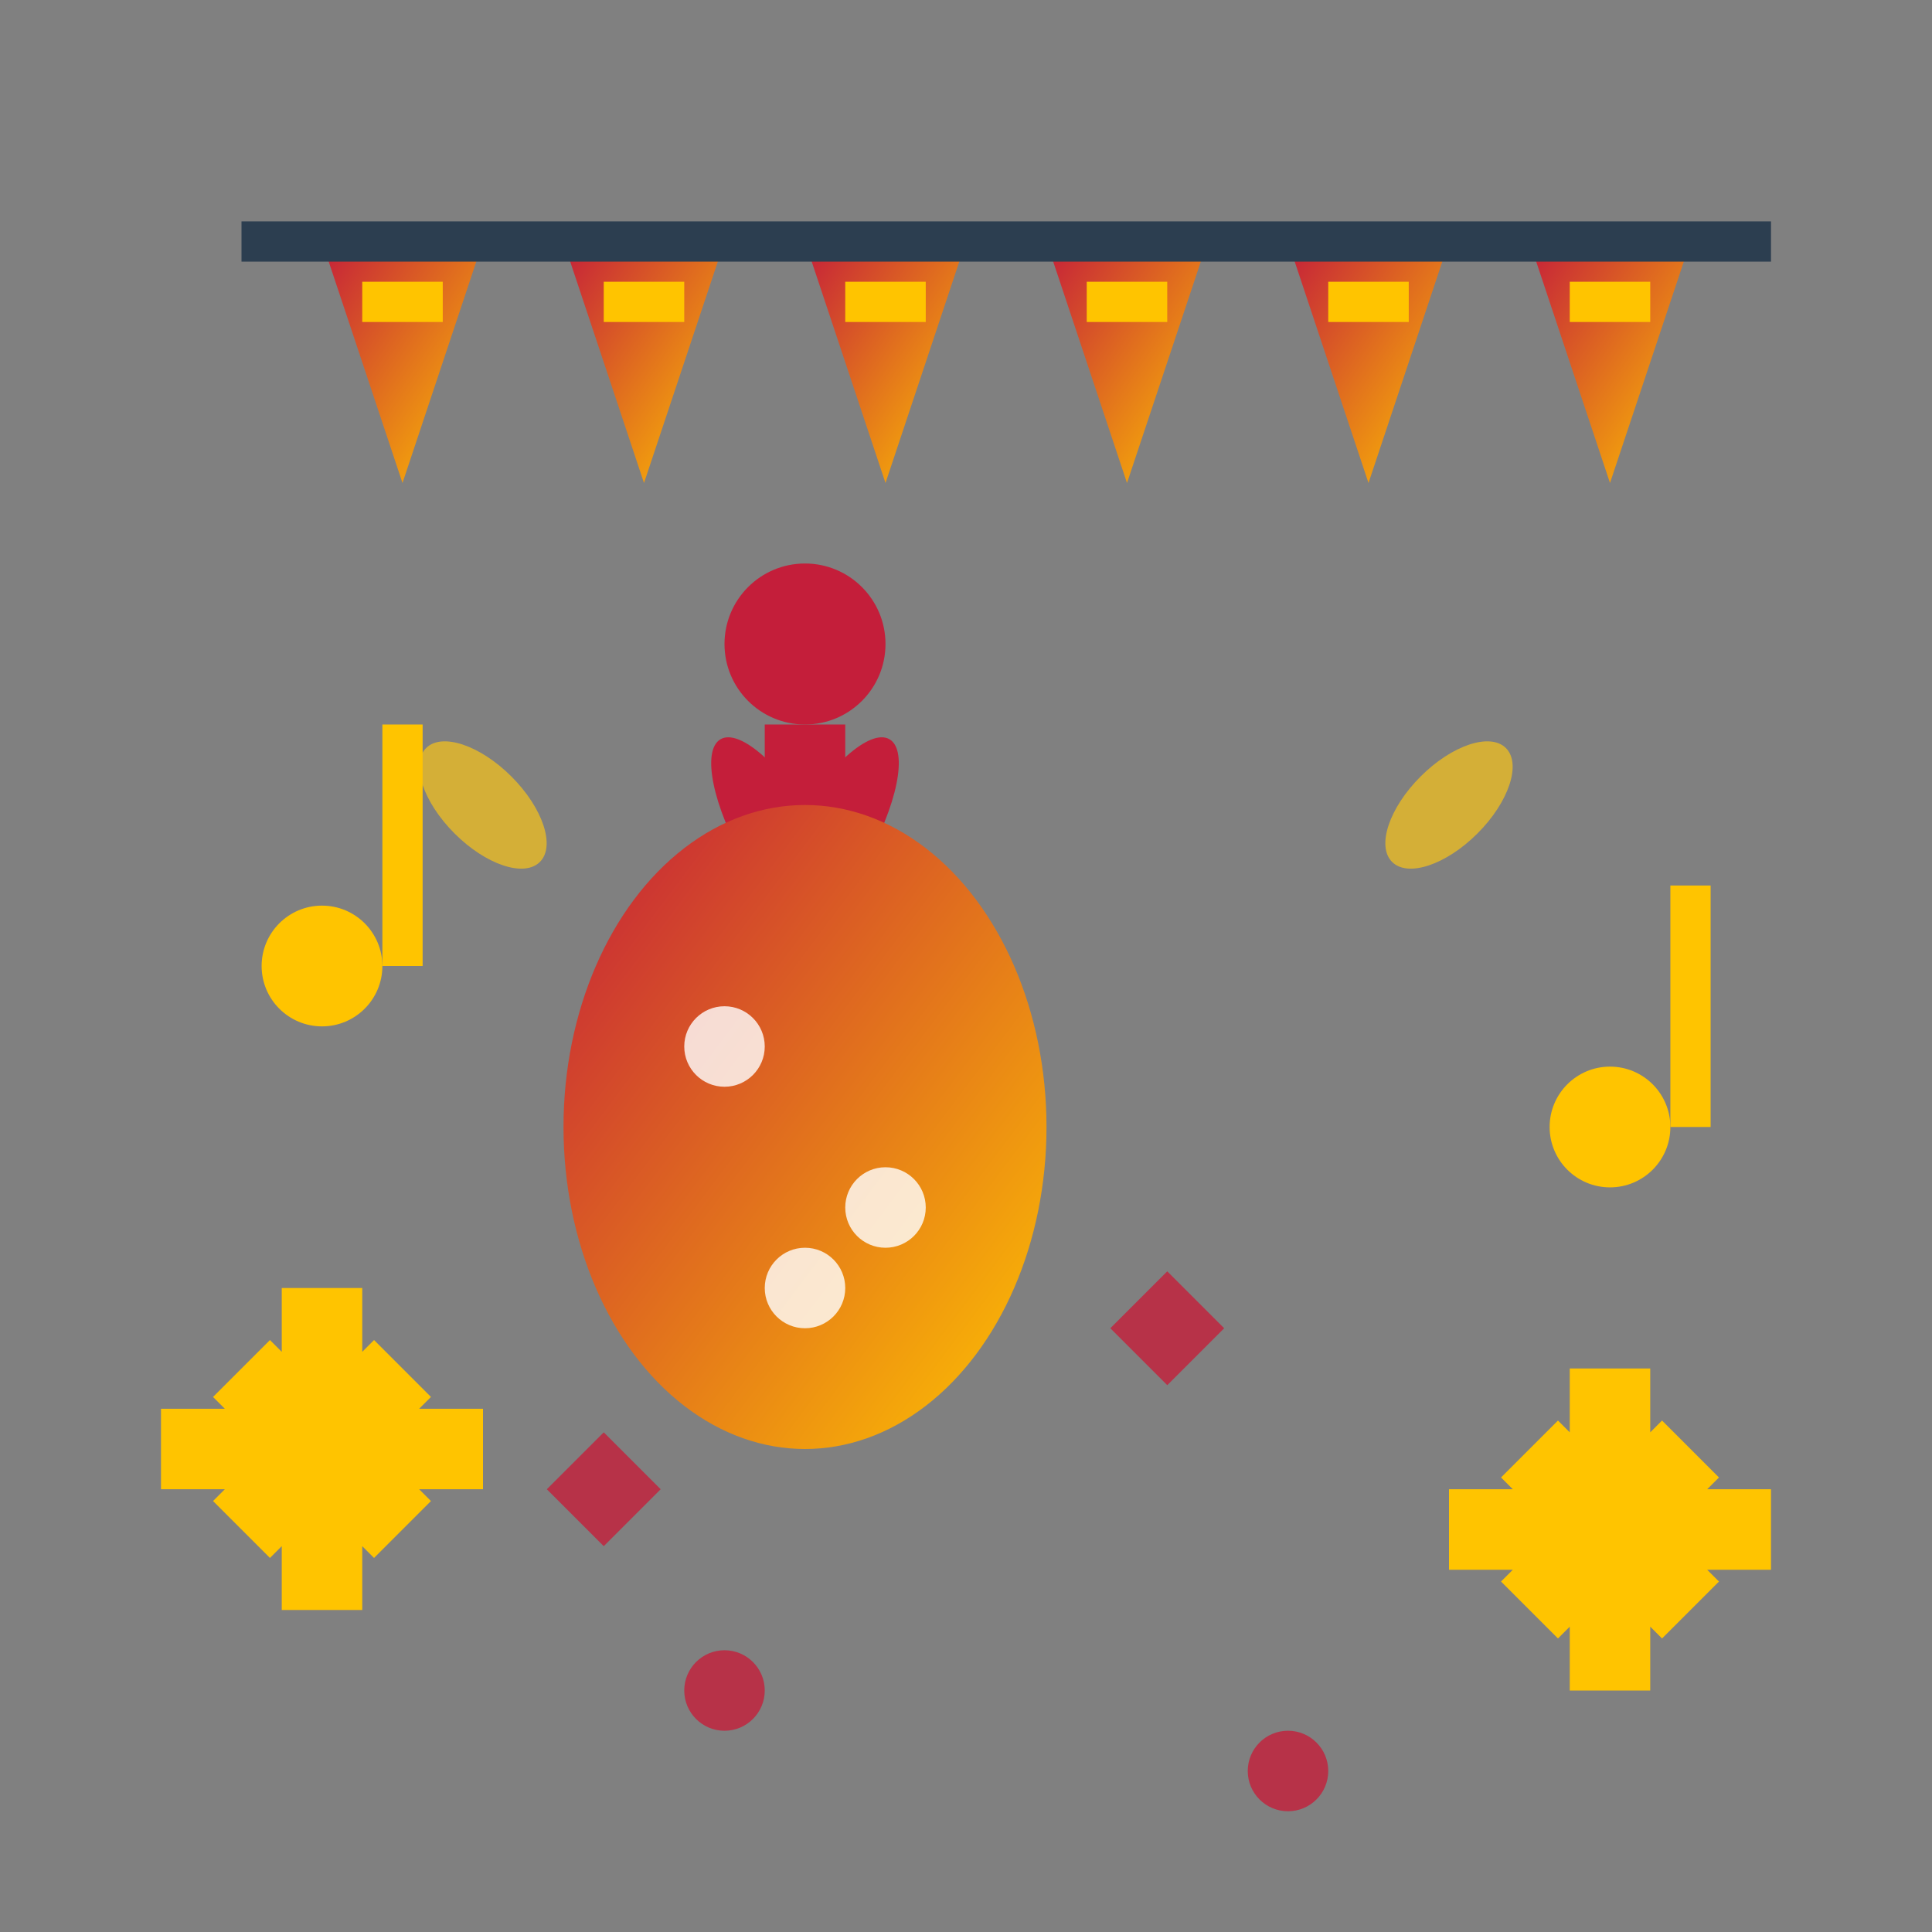 <svg width="48" height="48" viewBox="0 0 48 48" xmlns="http://www.w3.org/2000/svg">
  <rect x="0" y="0" width="48" height="48" fill="#808080" stroke="none"/>
  <defs>
    <linearGradient id="festival-gradient" x1="0%" y1="0%" x2="100%" y2="100%">
      <stop offset="0%" style="stop-color:#c41e3a;stop-opacity:1" />
      <stop offset="100%" style="stop-color:#ffc400;stop-opacity:1" />
    </linearGradient>
  </defs>
  
  <!-- Festive bunting -->
  <g fill="url(#festival-gradient)">
    <polygon points="8,6 12,6 10,12"/>
    <polygon points="14,6 18,6 16,12"/>
    <polygon points="20,6 24,6 22,12"/>
    <polygon points="26,6 30,6 28,12"/>
    <polygon points="32,6 36,6 34,12"/>
    <polygon points="38,6 42,6 40,12"/>
  </g>
  
  <!-- Bunting string -->
  <line x1="6" y1="6" x2="44" y2="6" stroke="#2c3e50" stroke-width="1"/>
  
  <!-- Flamenco dancer silhouette -->
  <g fill="#c41e3a" transform="translate(20,16)">
    <!-- Head -->
    <circle cx="0" cy="0" r="2"/>
    <!-- Body -->
    <rect x="-1" y="2" width="2" height="6"/>
    <!-- Arms -->
    <ellipse cx="-3" cy="4" rx="1" ry="3" transform="rotate(-30)"/>
    <ellipse cx="3" cy="4" rx="1" ry="3" transform="rotate(30)"/>
    <!-- Dress -->
    <ellipse cx="0" cy="12" rx="6" ry="8" fill="url(#festival-gradient)"/>
    <!-- Dress pattern -->
    <circle cx="-2" cy="10" r="1" fill="white" opacity="0.8"/>
    <circle cx="2" cy="14" r="1" fill="white" opacity="0.8"/>
    <circle cx="0" cy="16" r="1" fill="white" opacity="0.8"/>
  </g>
  
  <!-- Castanets -->
  <g fill="#d4af37">
    <ellipse cx="12" cy="20" rx="2" ry="1" transform="rotate(45 12 20)"/>
    <ellipse cx="36" cy="20" rx="2" ry="1" transform="rotate(-45 36 20)"/>
  </g>
  
  <!-- Musical notes -->
  <g fill="#ffc400">
    <circle cx="8" cy="24" r="1.5"/>
    <rect x="9.5" y="18" width="1" height="6"/>
    <circle cx="40" cy="28" r="1.5"/>
    <rect x="41.5" y="22" width="1" height="6"/>
  </g>
  
  <!-- Fireworks -->
  <g stroke="#ffc400" stroke-width="2" fill="none">
    <path d="M6,38 L10,34 M6,34 L10,38 M8,32 L8,40 M4,36 L12,36"/>
    <path d="M38,40 L42,36 M38,36 L42,40 M40,34 L40,42 M36,38 L44,38"/>
  </g>
  
  <!-- Spanish flag colors on bunting -->
  <g fill="#ffc400">
    <rect x="9" y="7" width="2" height="1"/>
    <rect x="15" y="7" width="2" height="1"/>
    <rect x="21" y="7" width="2" height="1"/>
    <rect x="27" y="7" width="2" height="1"/>
    <rect x="33" y="7" width="2" height="1"/>
    <rect x="39" y="7" width="2" height="1"/>
  </g>
  
  <!-- Confetti -->
  <g fill="#c41e3a" opacity="0.8">
    <rect x="14" y="36" width="2" height="2" transform="rotate(45 15 37)"/>
    <rect x="28" y="32" width="2" height="2" transform="rotate(45 29 33)"/>
    <circle cx="18" cy="42" r="1"/>
    <circle cx="32" cy="44" r="1"/>
  </g>
</svg>
